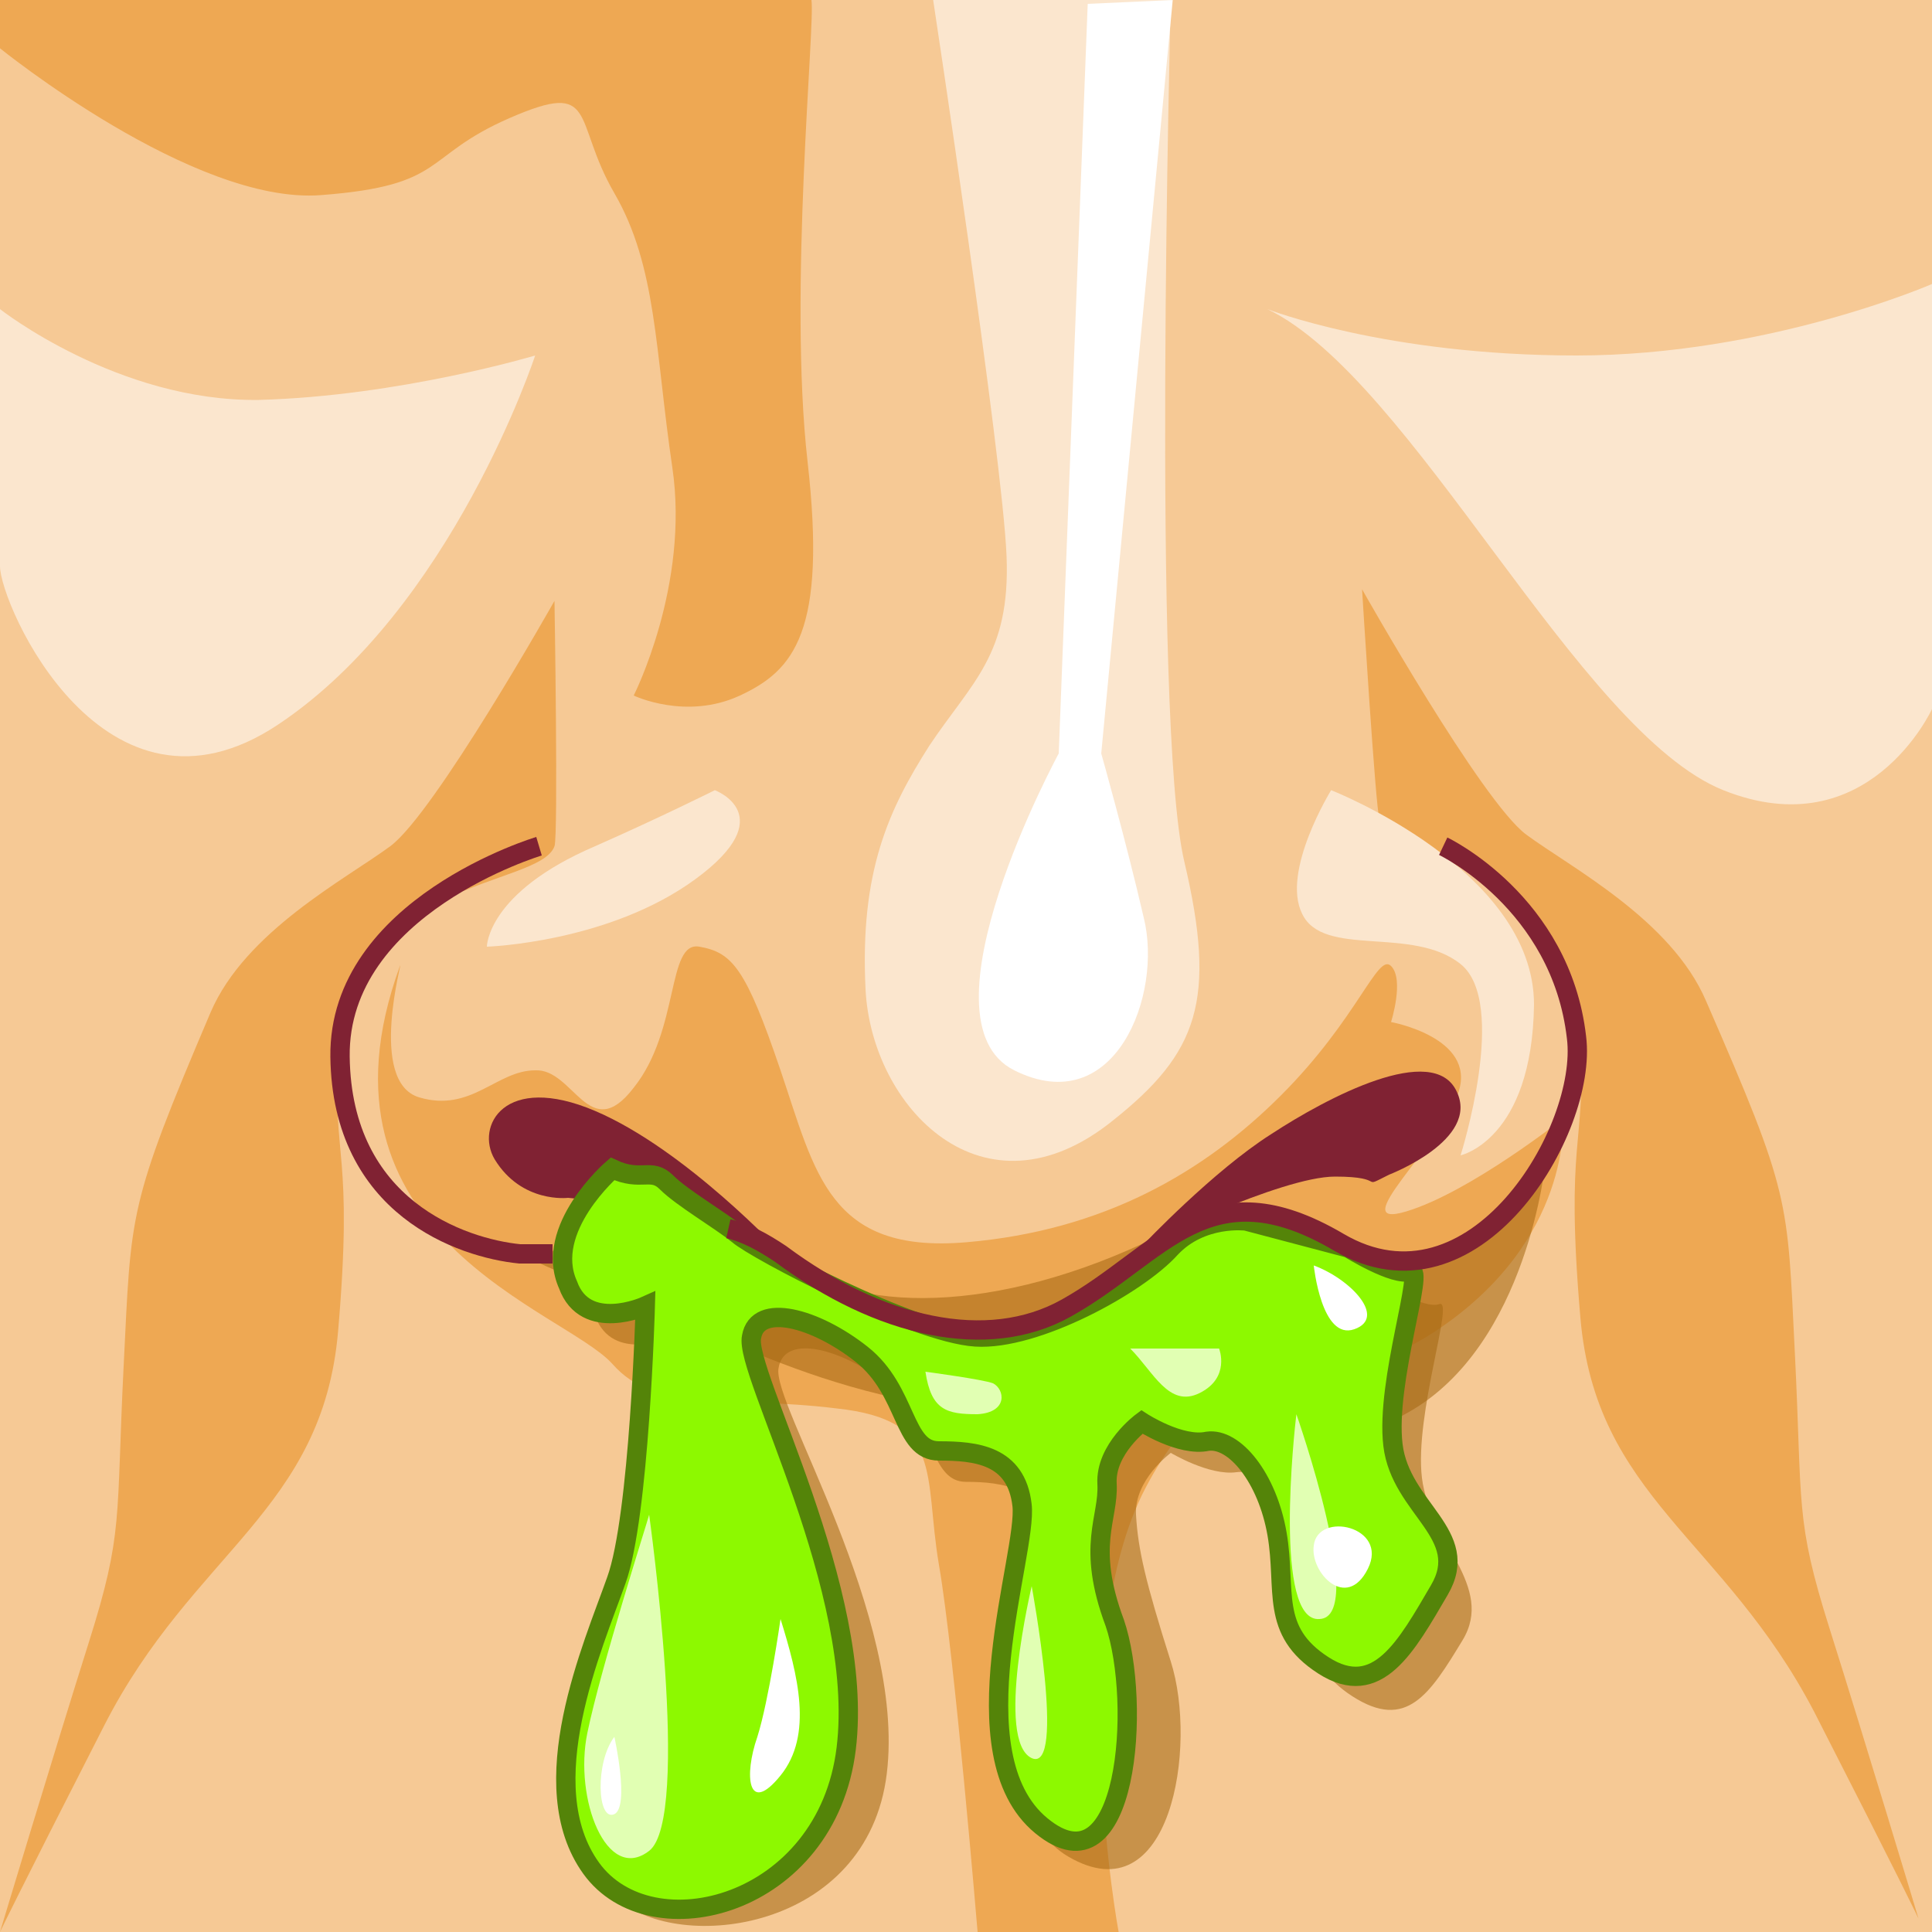 <?xml version="1.0" encoding="utf-8"?>
<!-- Generator: Adobe Illustrator 24.0.1, SVG Export Plug-In . SVG Version: 6.00 Build 0)  -->
<svg version="1.1" id="Слой_1" xmlns="http://www.w3.org/2000/svg" xmlns:xlink="http://www.w3.org/1999/xlink" x="0px" y="0px"
	 viewBox="0 0 100 100" style="enable-background:new 0 0 100 100;" xml:space="preserve">
<style type="text/css">
	.st0{fill:#F6C995;}
	.st1{fill:#EEA853;}
	.st2{fill:#FBE6CE;}
	.st3{opacity:0.57;fill:#A66812;}
	.st4{fill:#802233;}
	.st5{fill:#FFFFFF;}
	.st6{fill:none;stroke:#802233;stroke-miterlimit:10;}
	.st7{fill:#8DF900;stroke:#548409;stroke-miterlimit:10;}
	.st8{fill:#E1FFB3;}
</style>
<rect y="0" class="st0" width="100" height="100"/>
<path class="st1" d="M28.7,43.8c0.2-0.5,0-12.7,0-12.7s-6.2,11-8.5,12.7s-7.5,4.4-9.3,8.6C6.6,62.5,6.8,62.7,6.4,70.7
	s0,8.6-1.8,14.3S0,100,0,100s0.8-1.7,5.4-10.7s11.3-11.1,12.1-20.4c0.8-9.3-0.3-8.9,0-14.2C18.1,45.3,27.9,46,28.7,43.8z"/>
<path class="st1" d="M71.4,42.4c-0.2-0.5-0.9-11.9-0.9-11.9s6.2,11,8.5,12.7c2.3,1.7,7.5,4.4,9.3,8.6C92.7,61.9,92.5,62,92.9,70
	s0,8.6,1.8,14.3c1.8,5.7,4.6,15,4.6,15s-0.8-1.7-5.4-10.7c-4.7-9-11.3-11.1-12.1-20.4s0.3-8.9,0-14.2C81.2,44.6,72.3,44.6,71.4,42.4
	z"/>
<path class="st1" d="M20.7,50c0.2-0.5-1.7,6,1,6.8s4-1.4,6-1.4c2-0.1,2.8,3.9,5.1,0.9c2.4-3,1.7-7.6,3.4-7.3
	c1.7,0.3,2.4,1.1,4.2,6.4c1.8,5.3,2.5,9.5,9.6,8.9s12.3-3.6,16.3-7.6s5-7.4,5.7-6.7c0.7,0.7,0,2.9,0,2.9s4.4,0.8,3.5,3.6
	c-0.9,2.8-6,7.2-2.7,6.2s8.1-4.8,8.1-4.8s0.5,6.3-6.6,11c-7.1,4.6-10.8,0.1-15,8.1s-1.4,23-1.4,23l-7.3,0c0,0-1.2-14.4-2-19
	c-0.8-4.7,0.3-7.5-5.3-8.1c-5.7-0.7-9.3,0.3-11.6-2.3C29.2,67.8,15.6,64,20.7,50z"/>
<path class="st2" d="M57.6,58c-6.7,5.4-12.5-0.7-12.8-6.8s1.2-9.3,3.3-12.6c2.2-3.3,4.2-4.7,4-9.8S48.3,0,48.3,0h12.3
	c0,0-1,37.4,0.7,44.6S62,54.5,57.6,58z"/>
<path class="st3" d="M26.9,64.9c0,0,3.9,1.9,6,2.4c2,0.5,9.9,5.6,19.5,5.8s14.3,3.5,20.5,0c6.2-3.5,7.1-13,7.1-13s-2.7,5.7-9.3,4.8
	c-6.6-0.9-2.8-4.6-11.4-0.6s-15.8,3.5-18.8,0.6C37.3,62,28.6,65.2,26.9,64.9z"/>
<path class="st2" d="M68.9,40.9c0,0,10.5,4.1,10.5,11.1c-0.1,7-3.8,7.8-3.8,7.8s2.5-7.9,0-9.9c-2.5-2-7.1-0.3-8.2-2.6
	C66.3,45.1,68.9,40.9,68.9,40.9z"/>
<path class="st2" d="M25.2,49c0,0,0-2.8,5.6-5.2c3.4-1.5,6.2-2.9,6.2-2.9s3.5,1.3-1,4.6S25.2,49,25.2,49z"/>
<path class="st1" d="M42,0c0.2,1.3-1.2,15.1-0.2,23.9s-0.7,10.8-3.5,12.1c-2.8,1.3-5.5,0-5.5,0s2.9-5.7,2-11.8S34,13.8,31.8,10
	S31,4.1,26.4,6.1s-3.2,3.5-9.8,4S0,2.5,0,2.5V0H42z"/>
<path class="st2" d="M0,16c0,0,6.1,4.8,13.4,4.7c7.3-0.2,14.3-2.3,14.3-2.3s-4.3,13.1-13.3,19.1S0,31.3,0,29.3S0,16,0,16z"/>
<path class="st2" d="M65.6,16c0,0,6.1,2.4,16,2.4s18.4-3.7,18.4-3.7v22c0,0-3.3,7.2-10.8,4.2C81.7,37.9,73.1,19.6,65.6,16z"/>
<path class="st4" d="M29.4,62c0,0-2.4,0.3-3.8-2c-1-1.7,0.5-4.5,5.2-2.5c4.7,2,9.7,7.4,9.7,7.4S32.1,62.2,29.4,62z"/>
<path class="st4" d="M71.9,60.8c0,0,4.7-1.8,3.5-4.3c-1.2-2.6-6.7,0.3-9.6,2.2c-3,1.9-6.6,5.7-6.6,5.7s7.1-3.5,9.9-3.5
	S70.3,61.6,71.9,60.8z"/>
<path class="st5" d="M56.3,0.2L54.8,39c0,0-7.5,13.8-2.3,16.4c5.2,2.6,7.7-3.9,6.7-7.9C58.3,43.6,57,39,57,39l3.7-39L56.3,0.2z"/>
<path class="st3" d="M33.2,62.2c1.5,0.7,2-0.1,2.8,0.7c0.8,0.8,2.7,1.9,3.7,2.7c0.9,0.8,9.1,5.1,12.3,5.3c3.1,0.2,8.4-2.7,10.1-4.6
	c1.6-1.7,3.9-1.4,3.9-1.4l5.3,1.4c0,0,2.4,1.5,3.2,1.2c0.8-0.3-1.3,5.7-0.9,9s3.8,5.6,2.1,8.4s-2.9,4.7-5.7,2.9
	c-2.8-1.8-1.9-3.9-2.4-6.8c-0.5-2.9-2.2-5-3.6-4.8s-3.4-1-3.4-1s-1.9,1.4-1.8,3.2c0.1,1.8,0.5,3.5,1.8,7.6c1.4,4.4,0,13.2-5.3,10.1
	c-5-2.9-0.7-14.1-1-16.6s-2.4-2.8-4.3-2.8s-1.6-3.1-4-5s-5.4-2.7-5.7-0.9c-0.4,1.8,6.6,12.8,5.6,21s-10.8,9.3-13.9,6.5
	c-4-3.5,0.1-11.5,1.3-14.9s1.5-14.2,1.5-14.2s-3.1,1.4-4-1.1C29.6,65.3,33.2,62.2,33.2,62.2z"/>
<path class="st6" d="M27.9,43.8c0,0-10.4,3.1-10.3,10.9s6.3,9.9,9.3,10.2c0.3,0,1.4,0,1.7,0"/>
<path class="st7" d="M31.7,60.5c1.5,0.7,2-0.1,2.8,0.7c0.8,0.8,2.7,1.9,3.7,2.7c0.9,0.8,9.1,5.1,12.3,5.3c3.1,0.2,8.4-2.7,10.1-4.6
	c1.6-1.7,3.9-1.4,3.9-1.4l5.3,1.4c0,0,2.4,1.5,3.2,1.2c0.8-0.3-1.3,5.7-0.9,9s4.1,4.6,2.4,7.5c-1.7,2.9-3.2,5.7-6,3.9
	c-2.8-1.8-1.9-3.9-2.4-6.8c-0.5-2.9-2.2-5-3.6-4.8c-1.4,0.3-3.4-1-3.4-1s-1.9,1.4-1.8,3.2S56.2,80,57.7,84
	c1.4,4.1,0.7,14.2-3.8,10.5s-0.7-14.1-1-16.6c-0.3-2.6-2.4-2.8-4.3-2.8c-1.9,0-1.6-3.1-4-5s-5.4-2.7-5.7-0.9
	c-0.4,1.8,5.9,13.1,4.9,21.3s-10.1,10.5-13.2,6.2c-3.1-4.3,0.1-11.5,1.3-14.9c1.2-3.3,1.5-14.2,1.5-14.2s-3.1,1.4-4-1.1
	C28.1,63.6,31.7,60.5,31.7,60.5z"/>
<path class="st6" d="M37.7,63.6c0.9,0.2,1.8,0.7,2.7,1.3c5.1,3.8,10.7,5.1,14.8,2.8c5-2.8,7.3-7.4,14.1-3.4
	c7,4.1,12.9-5.8,12.3-10.6c-0.8-7-6.9-9.9-6.9-9.9"/>
<path class="st8" d="M33.6,78.4c-0.1,0.4-2.5,7.9-3.2,11.3c-0.7,3.4,1,7.8,3.2,6.1S33.6,78.4,33.6,78.4z"/>
<path class="st8" d="M53.4,82.1c0,0-1.9,8,0,8.9C55.2,91.8,53.4,82.1,53.4,82.1z"/>
<path class="st8" d="M67.1,73.2C67,74,65.9,84,68.3,83.8C70.8,83.7,67.1,73.2,67.1,73.2z"/>
<path class="st8" d="M58.5,69.8c1.2,1.2,2,3.1,3.6,2.3c1.6-0.8,1-2.3,1-2.3H58.5z"/>
<path class="st8" d="M47.9,71c0.3,2,1.1,2.2,2.7,2.2c1.6-0.1,1.4-1.3,0.8-1.6C50.9,71.4,47.9,71,47.9,71z"/>
<path class="st5" d="M31.8,89.9c-1,1.3-0.9,4.4,0,4C32.6,93.5,31.8,89.9,31.8,89.9z"/>
<path class="st5" d="M40.4,83.8c0.9,2.9,1.7,6,0,8.1c-1.7,2.1-1.9,0-1.2-2C39.8,88,40.4,83.8,40.4,83.8z"/>
<path class="st5" d="M68,65.5c1.9,0.7,3.8,2.7,2.1,3.3C68.4,69.4,68,65.5,68,65.5z"/>
<path class="st5" d="M68,80c0.2-1.8,3.9-1,2.8,1.2S67.8,81.4,68,80z"/>
</svg>
